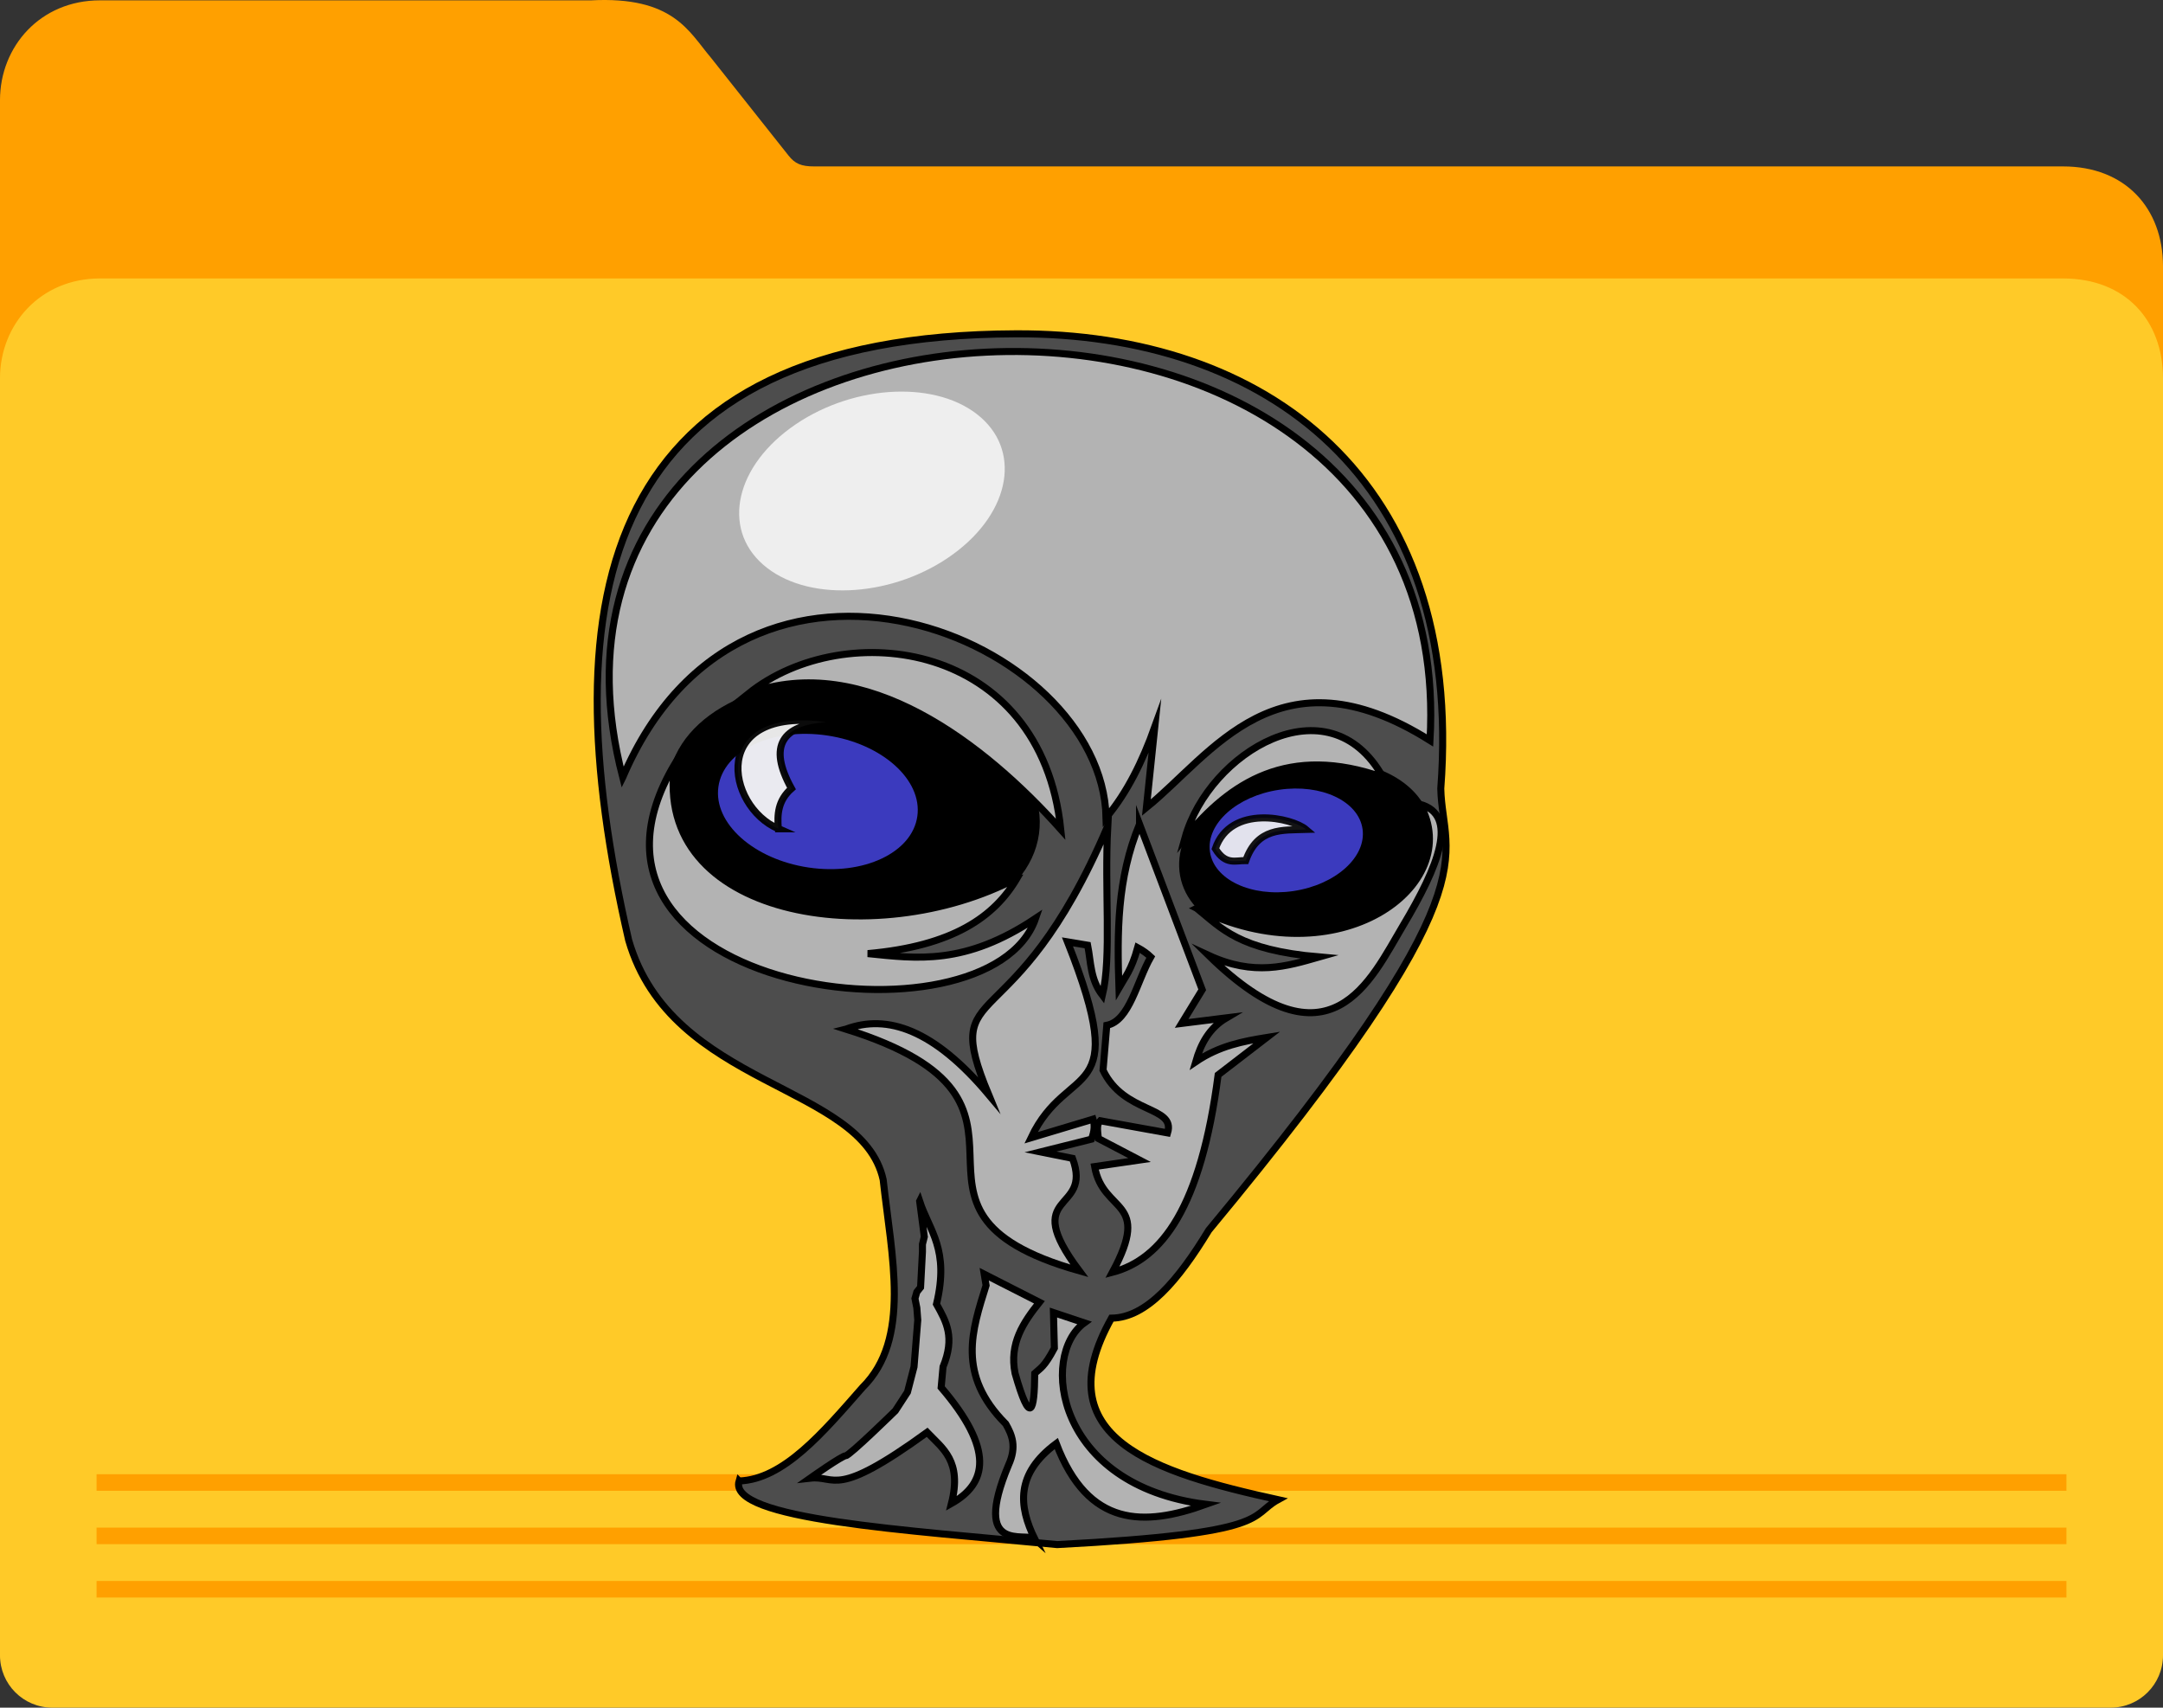 <svg version="1.1" xmlns="http://www.w3.org/2000/svg" xmlns:xlink="http://www.w3.org/1999/xlink" width="307.563" height="242.803" viewBox="0,0,307.563,242.803"><rect x="0" y="0" width="307.563" height="242.803" fill="#333333" stroke="none"/><g transform="translate(-86.218,-58.599)"><g data-paper-data="{&quot;isPaintingLayer&quot;:true}" fill-rule="nonzero" stroke-linejoin="miter" stroke-dasharray="" stroke-dashoffset="0" style="mix-blend-mode: normal"><path d="M100.418,58.65h69.805c11.776,-0.616 13.94,4.456 17.086,8.155l11.043,13.926c0.898,1.124 1.766,1.54 3.672,1.531h177.557c8.837,0 14.2,5.952 14.2,14.2v196.737c0,4.129 -3.324,7.454 -7.454,7.454h-292.656c-4.129,0 -7.454,-3.324 -7.454,-7.454v-220.349c0,-7.66 5.755,-14.2 14.2,-14.2z" fill="#ffa000" stroke="none" stroke-width="7" stroke-linecap="round" stroke-miterlimit="4"/><path d="M100.418,98.19h279.163c8.837,0 14.2,5.952 14.2,14.2v181.558c0,4.129 -3.324,7.454 -7.454,7.454h-292.656c-4.129,0 -7.454,-3.324 -7.454,-7.454v-181.558c0,-7.66 5.755,-14.2 14.2,-14.2z" fill="#ffca28" stroke="none" stroke-width="7" stroke-linecap="round" stroke-miterlimit="4"/><path d="M99.949,285.745v-2.354h280.102v2.354z" fill="#ffa000" stroke="none" stroke-width="7" stroke-linecap="round" stroke-miterlimit="4"/><path d="M99.949,278.156v-2.354h280.102v2.354z" fill="#ffa000" stroke="none" stroke-width="7" stroke-linecap="round" stroke-miterlimit="4"/><path d="M99.949,270.566v-2.354h280.102v2.354z" fill="#ffa000" stroke="none" stroke-width="7" stroke-linecap="round" stroke-miterlimit="4"/><g stroke-width="1" stroke-linecap="butt" stroke-miterlimit="10"><path d="M191.309,269.171c6.323,-0.212 11.928,-6.885 17.561,-13.304c6.923,-6.871 4.131,-18.601 2.927,-29.535c-3.035,-13.761 -30.082,-12.976 -36.189,-34.059c-11.391,-49.485 -3.737,-86.007 55.079,-86.211c35.395,-0.142 63.758,20.436 60.401,64.659c0.218,10.267 8.148,13.202 -32.994,62.795c-4.318,7.111 -8.813,12.449 -13.836,12.506c-9.588,17.12 6.086,21.934 23.682,25.81c-4.186,2.286 -0.484,4.769 -31.398,6.386c-21.465,-2.076 -46.87,-3.573 -45.234,-9.047z" fill="#4d4d4d" stroke="#000000"/><path d="M233.951,177.187c-1.354,9.653 -14.243,15.732 -28.789,13.577c-14.545,-2.155 -25.24,-11.727 -23.885,-21.38c1.354,-9.653 14.243,-15.732 28.789,-13.577c14.545,2.155 25.239,11.727 23.885,21.38z" fill="#000000" stroke="none"/><path d="M269.63,167.201c9.854,-2.007 18.841,1.866 20.073,8.651c1.232,6.785 -5.757,13.912 -15.61,15.919c-9.854,2.007 -18.841,-1.866 -20.073,-8.651c-1.232,-6.785 5.757,-13.912 15.61,-15.919z" fill="#000000" stroke="none"/><path d="M174.766,169.131c-19.756,-76.067 119.265,-83.408 114.789,-5.25c-21.625,-13.589 -31.029,2.043 -40.33,9.544l1.193,-11.455c-1.748,4.854 -3.903,9.302 -6.921,12.887c-0.571,-25.64 -51.423,-46.304 -68.73,-5.727z" fill="#b3b3b3" stroke="#000000"/><path d="M237.053,176.527c-10.902,-12.204 -27.886,-25.34 -44.387,-19.33c13.736,-10.967 41.589,-7.438 44.387,19.33z" fill="#b3b3b3" stroke="#000000"/><path d="M230.848,183.449c-3.226,5.507 -9.137,9.67 -21.238,10.738c6.962,0.707 13.806,1.706 23.864,-5.011c-6.591,19.245 -70.575,10.556 -51.309,-21.956c-3.249,21.733 28.39,26.93 48.683,16.229z" fill="#b3b3b3" stroke="#000000"/><path d="M282.873,169.131c-13.394,-4.726 -21.72,0.673 -28.16,8.591c3.364,-12.106 20.408,-22.5 28.16,-8.591z" fill="#b3b3b3" stroke="#000000"/><path d="M256.384,187.745c20.134,10.101 38.251,-3.276 31.74,-14.796c5.561,1.551 2.645,8.805 -2.412,17.272c-4.579,7.666 -10.343,21.15 -27.657,4.206c6.506,3.01 11.102,1.564 15.751,0.239c-11.478,-0.998 -13.895,-4.087 -17.421,-6.921z" fill="#b3b3b3" stroke="#000000"/><path d="M206.508,204.924c5.881,-2.175 12.495,0.041 20.284,9.307c-7.06,-17.028 3.435,-6.557 16.944,-38.183c-0.49,9.198 0.554,18.584 -0.763,24.064c-1.746,-2.278 -1.62,-4.726 -2.101,-7.119l-2.864,-0.477c9.235,23.324 0.074,16.755 -5.184,27.86l8.818,-2.647c0.25,0.785 0.226,1.707 -0.233,2.845l-7.237,1.811l4.551,0.915c2.93,7.898 -7.653,4.501 0.955,15.989c-30.931,-8.75 0.573,-23.793 -33.171,-34.364z" fill="#b3b3b3" stroke="#000000"/><path d="M188.37,170.465c0.727,-5.184 7.649,-8.448 15.46,-7.291c7.811,1.157 13.554,6.298 12.827,11.482c-0.727,5.184 -7.649,8.448 -15.46,7.291c-7.811,-1.157 -13.554,-6.298 -12.827,-11.482z" fill="#504eff" stroke="none" opacity="0.743"/><path d="M196.897,176.441c-7.515,-3.217 -9.864,-17.488 6.785,-15.167c-6.169,0.465 -8.327,3.307 -4.923,9.446c-1.921,1.69 -2.045,3.68 -1.863,5.721z" fill="#f2f2f2" stroke="#000000" opacity="0.952"/><path d="M270.124,185.294c-5.992,0.888 -11.302,-1.617 -11.86,-5.593c-0.558,-3.977 3.848,-7.921 9.84,-8.808c5.992,-0.888 11.302,1.617 11.86,5.593c0.558,3.977 -3.848,7.921 -9.84,8.808z" fill="#504eff" stroke="none" opacity="0.743"/><path d="M271.921,176.539c-3.358,0.105 -6.897,-0.283 -8.561,4.421c-1.442,-0.03 -2.885,0.691 -4.327,-1.693c2.168,-6.365 10.957,-4.38 12.888,-2.728z" fill="#f2f2f2" stroke="#000000" opacity="0.911"/><path d="M248.251,175.776l8.914,23.549l-2.927,4.79l6.386,-0.798c-2.493,1.466 -3.66,3.729 -4.39,6.253c3.37,-2.286 6.741,-2.912 10.111,-3.459l-6.918,5.322c-2.446,18.827 -7.988,26.226 -15.034,28.071c5.682,-10.522 -1.334,-8.267 -2.528,-15.034l6.386,-0.931l-5.854,-3.06c-0.119,-1.227 -0.279,-1.964 0.266,-2.528l9.579,1.73c1.176,-3.879 -6.202,-2.656 -9.18,-8.914l0.532,-6.386c3.243,-0.63 4.269,-6.248 6.253,-9.712c-0.467,-0.443 -1.042,-0.887 -1.863,-1.33c-0.887,3.208 -1.774,4.168 -2.661,5.721c-0.255,-7.761 -0.3,-15.522 2.927,-23.283z" fill="#b3b3b3" stroke="#000000"/><path d="M216.985,229.392c1.393,4.224 4.267,6.819 2.395,14.635c1.411,2.525 2.653,4.697 0.931,8.914l-0.266,2.927c7.581,8.845 6.53,13.65 1.463,16.497c1.534,-6.057 -1.248,-7.799 -3.459,-10.111c-13.236,9.6 -12.899,6.096 -16.63,6.519c0,0 4.523,-3.193 5.056,-3.193c0.532,0 7.051,-6.386 7.051,-6.386l1.73,-2.661l0.931,-3.592l0.532,-6.652l-0.133,-1.73l-0.266,-1.33l0.266,-0.931l0.532,-0.665l0.266,-5.056v-1.064l0.266,-1.064l-0.665,-5.056z" fill="#b3b3b3" stroke="#000000"/><path d="M234.015,243.761c-2.279,2.87 -4.318,5.847 -3.459,10.111c2.152,7.531 2.759,5.53 2.794,0c0.777,-0.734 1.35,-0.857 2.794,-3.592l-0.133,-5.056l4.39,1.463c-6.359,4.597 -4.11,23.142 17.295,25.808c-8.779,3.15 -16.727,3.324 -21.286,-8.648c-5.815,4.315 -5.346,8.903 -3.06,13.57c-1.177,-1.036 -9.079,2.287 -3.725,-10.51c1.196,-2.616 0.5,-4.286 -0.399,-5.854c-7.001,-7.03 -4.77,-13.35 -2.794,-19.689l-0.266,-1.597z" fill="#b3b3b3" stroke="#000000"/><path d="M225.117,117.477c6.397,4.947 4.906,13.852 -3.331,19.89c-8.237,6.038 -20.101,6.923 -26.498,1.977c-6.397,-4.947 -4.906,-13.852 3.331,-19.89c8.237,-6.038 20.101,-6.923 26.498,-1.977z" fill="#f9f9f9" stroke="none" opacity="0.848"/></g></g></g></svg>
